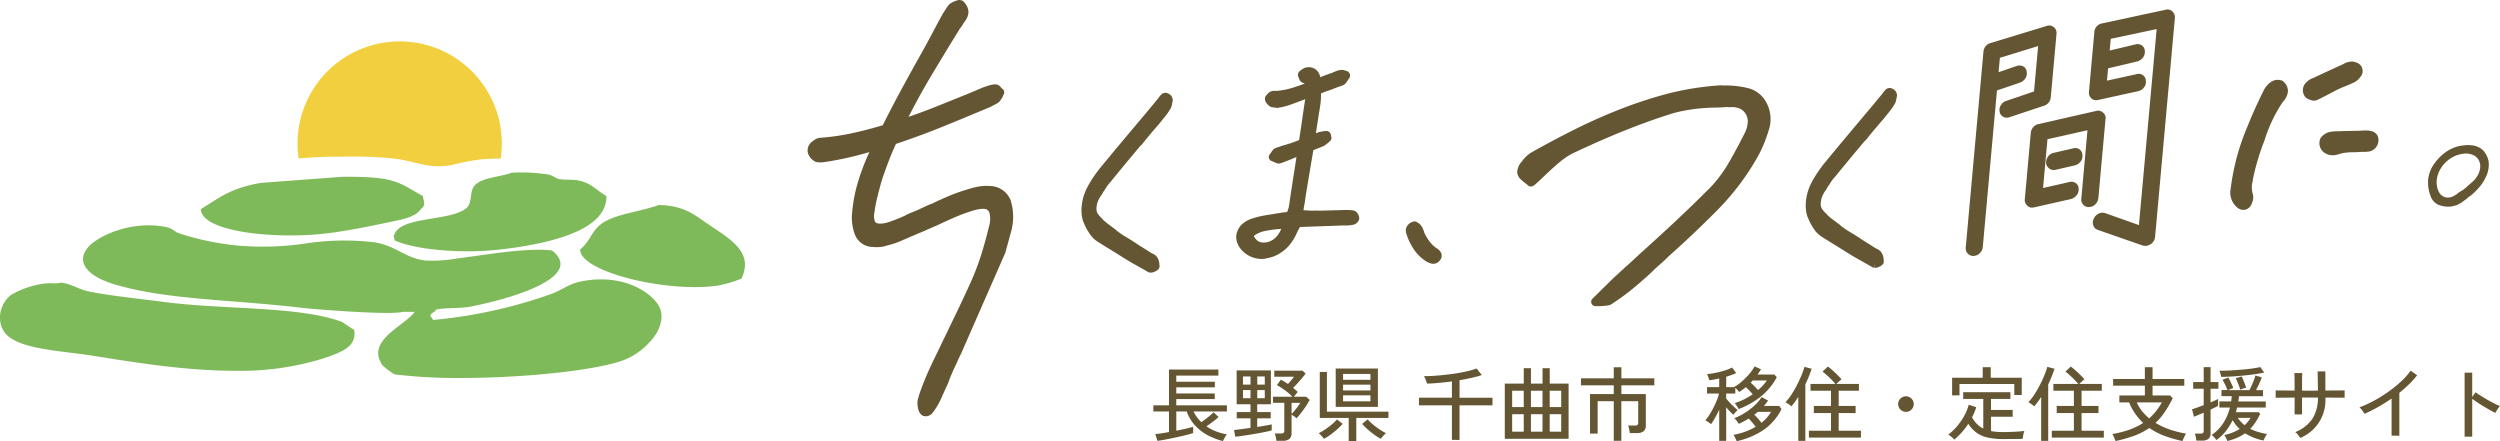 <svg id="グループ_71221" data-name="グループ 71221" xmlns="http://www.w3.org/2000/svg" xmlns:xlink="http://www.w3.org/1999/xlink" width="385.192" height="67.975" viewBox="0 0 385.192 67.975">
  <defs>
    <clipPath id="clip-path">
      <rect id="長方形_48240" data-name="長方形 48240" width="385.192" height="67.975" fill="#645632"/>
    </clipPath>
  </defs>
  <g id="グループ_71221-2" data-name="グループ 71221" transform="translate(0 0)" clip-path="url(#clip-path)">
    <path id="パス_164201" data-name="パス 164201" d="M75.351,27.328a59.086,59.086,0,0,1,8.779.358c1.512.234,2.974.679,4.474.958a10.563,10.563,0,0,0,4.2-.127,32.226,32.226,0,0,1,4.34-.8c.943-.072,1.888-.093,2.833-.112a15.738,15.738,0,1,0-31.136,0,60.791,60.791,0,0,1,6.506-.28" transform="translate(-22.826 -3.18)" fill="#f1cf3e"/>
    <path id="パス_164202" data-name="パス 164202" d="M60.8,70.925a10.2,10.2,0,0,1-1.865-1.4c-2.643-3.811,3.38-6.034,4.966-8.233H62.034c-1.691.542-13.486-.375-15.532-.62-10.691-1.283-21.2-1.208-29.213-3.728-3.111-.978-5.89-3-3.73-5.593,1.353-1.622,6.6-4.268,12.119-3.106.935.2,1.179.672,1.866.935a42.461,42.461,0,0,0,8.7,1.865,45.025,45.025,0,0,0,10.749-.272,39.158,39.158,0,0,1,10.7-.192c3.413.55,4.561,2.355,7.769,2.8a22.623,22.623,0,0,0,4.975-.313c4.547-.577,10.632-1.679,14.6-1.241,5.316,4.147-6.758,7.578-12.746,8.695-1.518.287-4.7.079-5.368.573,1-.14-1,.4-.529.982.228.166.182.147.31.467A74.321,74.321,0,0,0,85.035,58.5c1.472-.535,2.559-1.487,4.349-1.863,6.32-1.341,10.844,1.483,12.119,3.728,1.135,2-.22,4.467-1.555,5.741a10.388,10.388,0,0,1-4.35,2.8c-4.595,1.5-15.241,2.576-24.619,2.576A79.729,79.729,0,0,1,60.8,70.925M14.8,68.13c-5.058-.819-10.737-.974-13.365-2.948-2.174-1.638-1.735-5.007.31-6.524a13.841,13.841,0,0,1,4.977-1.709,9.194,9.194,0,0,1,1.4-.06,5.28,5.28,0,0,0,1.39-.1c1.916.359,2.618,1.064,4.349,1.4,3.569.691,7.588,1.072,11.188,1.554,9.38,1.253,20.916.612,27.658,3.106.621.415,1.238.827,1.866,1.241.377,2.419-1.518,3.291-4.667,4.352A43.276,43.276,0,0,1,36.2,70.374c-7.255,0-14.8-1.175-21.4-2.244ZM89.381,51.669c1.563-1.184,1.729-2.875,3.422-4.037,2.07-1.423,5.808-1.763,8.7-2.8,3.805.079,5.467,1.488,7.15,2.642,3.761,2.574,7.566,4.525,5.587,8.7a19.5,19.5,0,0,1-3.721,1.09,25.847,25.847,0,0,1-3.46.216c-7.866,0-17.741-2.87-17.675-5.812ZM60.8,50.267c-.067-.528-.288-.672,0-.929.943-2.725,8.313-2.022,10.872-3.883,1.313-.875.483-2.694,1.556-3.728,1.192-1.152,3.519-1.14,5.6-1.865a26.085,26.085,0,0,1,5.9.313l1.238.62c1.3.249,2.294.018,3.42.308,1.9.495,2.65,1.574,4.039,2.333.151,5.087-7.988,7.264-16.157,8.229a44.824,44.824,0,0,1-5.226.294c-4.64,0-9.053-.654-11.241-1.691ZM30.962,45.455c2.833-1.725,4.553-3.264,9.318-4.041q6.218-.468,12.435-.928c8.3-.091,8.662.9,12.429,2.951.122.833.551,1.433-.308,2.018-.825,1.309-3.138,1.656-5.6,2.174-2.567.539-5.724,1.178-8.7,1.55a47.032,47.032,0,0,1-5.784.34c-6.782,0-13.78-1.3-13.8-4.062Z" transform="translate(0 -13.244)" fill="#7eba59"/>
    <path id="パス_164203" data-name="パス 164203" d="M217.637,30.808a3.473,3.473,0,0,0-3.068-2.144,6.569,6.569,0,0,0-1.656.051,11.04,11.04,0,0,0-1.844.447,28.352,28.352,0,0,0-2.914,1.031c-.917.385-1.807.79-2.648,1.206a.678.678,0,0,0-.187.049q-.632.267-1.274.576c-.409.2-.814.379-1.186.537-.24.089-.465.179-.687.27s-.425.188-.618.285a.692.692,0,0,0-.091.057l-.044.032c-.43.2-.886.394-1.355.578-.509.2-.989.369-1.445.515a4.165,4.165,0,0,1-.71.137,2.7,2.7,0,0,1-.564.008c-.469-.049-.565-.244-.607-.324a2.55,2.55,0,0,1-.061-1.429,19.96,19.96,0,0,1,.395-2.127c.185-.765.407-1.619.656-2.533.325-.995.68-2.006,1.055-3,.348-.923.75-1.883,1.2-2.857,2.54-.847,5.068-1.782,7.516-2.783q3.815-1.559,7.074-2.931a.51.51,0,0,0,.069-.034c.234-.131.437-.24.605-.324a3.719,3.719,0,0,0,.569-.34.658.658,0,0,0,.124-.12,3.5,3.5,0,0,0,.244-.342,1.784,1.784,0,0,1,.137-.19.673.673,0,0,0,.12-.236l.033-.122.1-.179a.668.668,0,0,0-.176-.886l-.158-.115a1.788,1.788,0,0,0-.217-.267,1.03,1.03,0,0,0-.634-.3l-.074-.009a.674.674,0,0,0-.156,0,4.924,4.924,0,0,0-1.013.225c-.322.107-.6.2-.871.3l-1.662.716q-2.713,1.1-5.463,2.2c-1.386.551-2.8,1.076-4.221,1.568,1.111-2.189,2.311-4.361,3.576-6.474,1.526-2.55,2.994-4.962,4.364-7.17l.213-.27a1.6,1.6,0,0,0,.236-.4c.144-.187.278-.373.4-.561a2.808,2.808,0,0,0,.374-.814,1.839,1.839,0,0,0-.053-1.09,2.625,2.625,0,0,0-.656-1,.667.667,0,0,0-.414-.193L209.82,0a.7.7,0,0,0-.2.011,3.756,3.756,0,0,0-.681.223,3.165,3.165,0,0,0-.636.351.782.782,0,0,0-.079.069,3.718,3.718,0,0,0-.524.688c-.134.219-.284.452-.451.693-.013.019-.025.037-.035.057q-.772,1.4-1.509,2.8c-.484.923-.983,1.845-1.491,2.763-.994,1.763-2.059,3.685-3.165,5.715-1.068,1.955-2.11,3.948-3.1,5.927-1.757.526-3.443.959-5.017,1.287a34.928,34.928,0,0,1-4.762.659.8.8,0,0,0-.105.015,2.554,2.554,0,0,0-.967.548,1.687,1.687,0,0,0-.7,1.1,1.561,1.561,0,0,0,.249,1.165,1.948,1.948,0,0,0,.688.7.887.887,0,0,0,.5.216l.195.021a3.137,3.137,0,0,0,.79-.02l.656-.095c1.257-.2,2.536-.453,3.8-.76q1.263-.306,2.622-.7a33.212,33.212,0,0,0-1.787,4.691,23.493,23.493,0,0,0-.927,5.3,7.54,7.54,0,0,0,.485,2.735,2.981,2.981,0,0,0,2.763,1.892,6.326,6.326,0,0,0,1,.015,4.192,4.192,0,0,0,1.184-.243,11.732,11.732,0,0,0,1.992-.642c.62-.262,1.228-.527,1.783-.776.248-.091.5-.2.753-.315.22-.1.437-.192.685-.283.413-.176.844-.365,1.291-.564s.863-.381,1.3-.566c.815-.392,1.69-.79,2.6-1.184a28.071,28.071,0,0,1,2.66-.992,9.8,9.8,0,0,1,1.09-.267,3.211,3.211,0,0,1,.842-.048.816.816,0,0,1,.767.568,3.933,3.933,0,0,1-.067,2.176c-.336,1.409-.72,2.809-1.14,4.161a39.718,39.718,0,0,1-1.461,3.934c-.669,1.5-1.371,3.01-2.085,4.5l-2.159,4.484-.178.341q-.572,1.239-1.18,2.47c-.406.821-.817,1.693-1.225,2.6q-.44,1.025-.84,2.055a20.842,20.842,0,0,0-.678,2.038,2.763,2.763,0,0,0,.022,1.345,1.633,1.633,0,0,0,.7,1.184.675.675,0,0,0,.222.065l.151.017h.011l.142.014a.8.8,0,0,0,.089,0,1.388,1.388,0,0,0,.964-.576,10.85,10.85,0,0,0,1.291-2.179q.408-.931.785-1.74a9.041,9.041,0,0,0,.484-1.176q.265-.691.555-1.334c.2-.434.408-.881.635-1.337a.757.757,0,0,0,.046-.119l.025-.092c.1-.2.186-.37.254-.524s.142-.309.263-.541L216.812,39a.662.662,0,0,0,.033-.092l.926-3.384a8.436,8.436,0,0,0-.134-4.715" transform="translate(-61.94 0)" fill="#645632"/>
    <path id="パス_164204" data-name="パス 164204" d="M304.254,38.7a1.607,1.607,0,0,0-.189-.548,1.067,1.067,0,0,0-.542-.507,2.021,2.021,0,0,0-.6-.105c-.123,0-.258-.009-.406-.022a.733.733,0,0,0-.121,0l-.023,0q-.552,0-1.083.027c-.335.015-.662.021-1,.021-.47.012-.961.025-1.47.042s-1,.015-1.467,0a.361.361,0,0,0-.08,0,3.917,3.917,0,0,1-.651,0c-.272-.022-.553-.034-.778-.035l-.17-.018c.016-.176.039-.348.065-.512s.063-.349.117-.6q.133-1,.3-2.011l1.028-6.129c.2-.083.391-.16.577-.231.29-.11.566-.22.778-.309a1.745,1.745,0,0,0,.557-.308l.357-.28a.637.637,0,0,0,.063-.057l.113-.114a.67.67,0,0,0,.332-.723l-.087-.413a.723.723,0,0,0-.748-.524l-.3.025a.716.716,0,0,0-.119.022,1.637,1.637,0,0,1-.3.055,1.582,1.582,0,0,0-.587.165l-.241.081q.134-.893.262-1.715c.131-.847.26-1.652.382-2.408a10.111,10.111,0,0,0,.127-1.155c.015-.276.021-.565.019-.861l.893-.35c.385-.12.762-.256,1.122-.4q.493-.2.98-.363a.689.689,0,0,0,.083-.033.629.629,0,0,0,.132-.039l.2-.082a1.041,1.041,0,0,0,.317-.209.689.689,0,0,0,.079-.092c.059-.083.125-.176.2-.278a3.729,3.729,0,0,0,.235-.357l.112-.144a.724.724,0,0,0-.085-.912.667.667,0,0,0-.4-.2l-.026-.007a1.523,1.523,0,0,0-.291-.11,1.407,1.407,0,0,0-.47-.039,2.522,2.522,0,0,0-.648.143c-.145.056-.306.121-.481.192-.1.041-.21.09-.356.166a.689.689,0,0,0-.176.039q-.6.221-1.165.437l-.371.144a2.075,2.075,0,0,0-.525-1.042,1.73,1.73,0,0,0-1.476-.477l-.083.007a1.187,1.187,0,0,0-.6.23,2.236,2.236,0,0,1-.239.151.662.662,0,0,0-.189.157.747.747,0,0,0-.332.546.67.67,0,0,0,.088.4c0,.007,0,.015.007.022a2.485,2.485,0,0,0,.167.425.952.952,0,0,0,.449.429.693.693,0,0,0,.1.035,1.177,1.177,0,0,1,.187.064c.006.013.012.027.017.041-.675.265-1.339.495-1.978.684a11.211,11.211,0,0,1-2.217.425,1.864,1.864,0,0,1-.254.005,3.088,3.088,0,0,0-.409.009,1.264,1.264,0,0,0-.79.415,2.242,2.242,0,0,0-.36.435.686.686,0,0,0-.084.268,1.091,1.091,0,0,0,.215.728,2.417,2.417,0,0,0,.447.469.9.9,0,0,0,.538.212.721.721,0,0,1,.129.022.884.884,0,0,0,.288.025.865.865,0,0,1,.121.025.672.672,0,0,0,.462-.039l.152-.013a.772.772,0,0,0,.1-.017c.163-.041.347-.083.554-.129a5.824,5.824,0,0,0,.691-.2c.63-.222,1.233-.442,1.805-.66q.364-.138.7-.258a1.576,1.576,0,0,1-.033.174c-.005.023-.01.045-.013.068q-.207,1.4-.433,2.95-.2,1.415-.465,3.1c-.1.04-.206.081-.31.125-.2.081-.408.158-.664.244a4.8,4.8,0,0,1-.5.17q-.318.088-.622.2a6.085,6.085,0,0,0-.759.222c-.25.089-.487.171-.754.26a1.256,1.256,0,0,0-.523.425,3.324,3.324,0,0,0-.227.341.967.967,0,0,0-.087.119l-.033.034a.667.667,0,0,0,.268,1.1l.775.325a.84.84,0,0,0,.36.051,1.145,1.145,0,0,0,.344-.077c.032-.012.067-.027.1-.045a.664.664,0,0,0,.128-.036l1.283-.5c.257-.122.532-.234.816-.336q-.24,1.574-.495,3.186-.334,2.125-.664,4.4c-.037.134-.075.273-.113.415a2.229,2.229,0,0,1-.1.3,1.414,1.414,0,0,0-.081.172l-.6.051a.53.53,0,0,0-.079.011c-.21.044-.433.081-.668.115-.266.037-.519.08-.711.123q-.809.111-1.662.269a11.942,11.942,0,0,0-1.735.455,3.9,3.9,0,0,0-1.386.774,2.766,2.766,0,0,0-.822,1.194,2.415,2.415,0,0,0-.06,1.584,3.289,3.289,0,0,0,.827,1.373,4.164,4.164,0,0,0,3.016,1.27c.13,0,.262-.005.393-.017a.589.589,0,0,0,.224-.065,5.451,5.451,0,0,0,2.231-.825,6.136,6.136,0,0,0,1.9-1.907,6.478,6.478,0,0,0,.462-.809c.12-.248.248-.519.364-.769l.2-.354c.031-.055.061-.111.093-.172l6.833-.244.047,0a1.831,1.831,0,0,0,.406.008l.632-.053a1.467,1.467,0,0,0,.377-.085,1.134,1.134,0,0,0,.465-.258.966.966,0,0,0,.372-.644.635.635,0,0,0,0-.163M289.69,42.524a1.568,1.568,0,0,1-1.086-.247,1.986,1.986,0,0,1-.587-.768,4.229,4.229,0,0,1,1.548-.717,17.252,17.252,0,0,1,2.152-.322l.524-.044a4.116,4.116,0,0,1-.686,1.149,2.83,2.83,0,0,1-1.538.923Z" transform="translate(-94.83 -5.164)" fill="#645632"/>
    <path id="パス_164205" data-name="パス 164205" d="M544.2,30.863c-.622-1.011-2.057-.718-3.062-.7-.985.021-1.974.015-2.957.076a5.076,5.076,0,0,0-1.64.19,2.7,2.7,0,0,0-1.062.8,1.787,1.787,0,0,0,.435,2.219,2.275,2.275,0,0,0,2.062.39c.32-.065.627-.184.945-.254a11.241,11.241,0,0,1,1.85-.119c.391-.019.78-.057,1.173-.063a4.9,4.9,0,0,0,.969-.047,1.778,1.778,0,0,0,1.286-2.5" transform="translate(-177.901 -10.008)" fill="#645632"/>
    <path id="パス_164206" data-name="パス 164206" d="M522.945,18.732a.426.426,0,0,0-.192-.163.454.454,0,0,0-.247-.073c-1.179-.339-2.171.623-2.677,1.654-.858,1.748-1.674,3.515-2.395,5.326a35.452,35.452,0,0,0-2.634,9.68,2.984,2.984,0,0,0,1.086,3.009,1.358,1.358,0,0,0,2.144-.669,2.042,2.042,0,0,0,.166-1.5,3.426,3.426,0,0,1-.051-1.783c.055-.3.1-.6.161-.9a36.627,36.627,0,0,1,1.706-5.579,22.592,22.592,0,0,1,2.8-5.894,2.848,2.848,0,0,0,.794-1.533,1.868,1.868,0,0,0-.666-1.584" transform="translate(-171.096 -6.125)" fill="#645632"/>
    <path id="パス_164207" data-name="パス 164207" d="M537.71,18.115c.49-.188.983-.4,1.459-.62a2.554,2.554,0,0,0,1.12-.893,1.378,1.378,0,0,0-.254-2.11,2.8,2.8,0,0,0-.957-.305,2.749,2.749,0,0,0-1.415.417q-1.548.7-3.086,1.414-.75.35-1.5.7a2.729,2.729,0,0,0-1.164.764,1.633,1.633,0,0,0,.066,2.323,3.1,3.1,0,0,0,.72.33,1.3,1.3,0,0,0,1.124-.09c.364-.174.72-.362,1.08-.543.923-.463,1.841-1.015,2.806-1.387" transform="translate(-176.643 -4.712)" fill="#645632"/>
    <path id="パス_164208" data-name="パス 164208" d="M329.85,55.892a1.819,1.819,0,0,0-.675-.666,4.6,4.6,0,0,1-1.044-.991,7.524,7.524,0,0,1-.865-1.429,1.275,1.275,0,0,0-.091-.318l-.135-.322a1.536,1.536,0,0,0-.268-.433,1.293,1.293,0,0,0-.282-.306,1.214,1.214,0,0,0-.266-.162l-.013-.012a.672.672,0,0,0-.608-.132,1.715,1.715,0,0,0-.551.251,1.619,1.619,0,0,0-.382.385,1.212,1.212,0,0,0-.232.61,1.577,1.577,0,0,0,.082.624,9.318,9.318,0,0,0,1.3,2.62,6.537,6.537,0,0,0,1.889,1.726.564.564,0,0,0,.071.038c.114.051.237.1.367.151l.011,0a1.487,1.487,0,0,0,.516.1.958.958,0,0,0,.109-.005,1.184,1.184,0,0,0,.427-.119,1.428,1.428,0,0,0,.511-.449,1.068,1.068,0,0,0,.129-1.162" transform="translate(-107.832 -16.983)" fill="#645632"/>
    <path id="パス_164209" data-name="パス 164209" d="M388.573,22.43a4.365,4.365,0,0,0-3.088-2.359,14.165,14.165,0,0,0-3.607-.353l-.368-.031a.538.538,0,0,0-.113,0l-.97.082a43.147,43.147,0,0,0-7.669,1.358,67.954,67.954,0,0,0-7.272,2.447c-2.355.943-4.677,1.992-6.9,3.116s-4.372,2.273-6.413,3.43a5.3,5.3,0,0,0-1.313,1.3,2.61,2.61,0,0,0-.723,1.712,1.794,1.794,0,0,0,.628,1.118,10.615,10.615,0,0,0,.912.742l.088.09a.667.667,0,0,0,.8.114l.145-.081a.62.62,0,0,0,.109-.077c.305-.264.6-.525.879-.786s.551-.524.8-.77c.755-.717,1.463-1.356,2.107-1.9a11.345,11.345,0,0,1,1.944-1.341c2.715-1.292,5.331-2.448,7.773-3.435s4.868-1.871,7.212-2.622a18.532,18.532,0,0,1,2.381-.6,27.03,27.03,0,0,1,2.783-.373c.627-.052,1.262-.082,1.89-.09.66-.009,1.3-.039,1.913-.091l.272.033a.624.624,0,0,0,.137,0,2.924,2.924,0,0,1,1.55.228,2.058,2.058,0,0,1,.918.849,2.287,2.287,0,0,1,.281,1.279,4.316,4.316,0,0,1-.484,1.668c-.77,1.531-1.57,3.02-2.379,4.426a20.958,20.958,0,0,1-2.722,3.732c-1.74,1.752-3.56,3.522-5.413,5.258-1.811,1.7-3.673,3.4-5.549,5.079q-1.048.988-2.2,2.024c-.778.7-1.546,1.406-2.312,2.134l-2.868,2.827a.668.668,0,0,0,.469,1.143l.881,0,.483-.041a4.834,4.834,0,0,0,.734-.105,1.439,1.439,0,0,0,.613-.323,32.538,32.538,0,0,0,2.841-2.065q1.456-1.176,3.08-2.679c.385-.389.8-.777,1.236-1.152.453-.39.909-.815,1.362-1.274,2.556-2.275,5.071-4.657,7.478-7.08a39.146,39.146,0,0,0,6.276-8.275,19.945,19.945,0,0,0,1.683-4.041,5.347,5.347,0,0,0-.29-4.242" transform="translate(-116.373 -6.543)" fill="#645632"/>
    <path id="パス_164210" data-name="パス 164210" d="M466.76,16.905l.881-9.735a1.143,1.143,0,0,0-1.562-1.2L457.442,8.6a1.484,1.484,0,0,0-1.059,1.346l-2.729,30.161a1.156,1.156,0,0,0,.325.936,1.118,1.118,0,0,0,.818.345c.036,0,.072,0,.109,0a1.423,1.423,0,0,0,.95-.463,1.519,1.519,0,0,0,.427-.921l2.182-24.118,3.542-1.2a1.582,1.582,0,0,0,.845-.673,1.316,1.316,0,0,0,.194-.967,1.02,1.02,0,0,0-.557-.872,1.3,1.3,0,0,0-1.038-.031l-2.734.938.2-2.217,5.891-1.81-.632,6.99-4.247,1.45a1.46,1.46,0,0,0-.835.628,1.292,1.292,0,0,0-.221.987,1.053,1.053,0,0,0,.543.835,1.165,1.165,0,0,0,1.01.063l5.269-1.753a1.483,1.483,0,0,0,1.062-1.346" transform="translate(-150.78 -1.958)" fill="#645632"/>
    <path id="パス_164211" data-name="パス 164211" d="M477.805,35.322a1.145,1.145,0,0,0-.416-.928h0a1.1,1.1,0,0,0-1.014-.18L473.4,34.9a1.408,1.408,0,0,0-.866.535,1.577,1.577,0,0,0-.333,1.015,1.215,1.215,0,0,0,.459.852,1.108,1.108,0,0,0,.707.248,1.453,1.453,0,0,0,.262-.025l3-.69a1.627,1.627,0,0,0,.883-.574,1.281,1.281,0,0,0,.292-.937" transform="translate(-156.947 -11.355)" fill="#645632"/>
    <path id="パス_164212" data-name="パス 164212" d="M494.956,2.5h0a1.057,1.057,0,0,0-1.072-.265l-9.749,2.09a1.44,1.44,0,0,0-1.216,1.367l-.829,9.176a1.226,1.226,0,0,0,.357,1.01,1.1,1.1,0,0,0,1.057.25l6.184-1.355a1.613,1.613,0,0,0,.881-.573,1.276,1.276,0,0,0,.293-.938,1.135,1.135,0,0,0-.417-.929,1.1,1.1,0,0,0-1.009-.181l-4.569,1,.173-1.9,4.476-1.058a1.579,1.579,0,0,0,.889-.6,1.339,1.339,0,0,0,.29-.952,1.054,1.054,0,0,0-.458-.922,1.2,1.2,0,0,0-1.018-.144l-3.932.937.163-1.806,7.073-1.5-2.733,30.2-5.2-1.841a1.31,1.31,0,0,0-1.021.083,1.56,1.56,0,0,0-.733.76,1.33,1.33,0,0,0-.085,1.025,1.1,1.1,0,0,0,.669.706l6.983,2.426a1.4,1.4,0,0,0,.358.048,1.55,1.55,0,0,0,1.518-1.373l3.052-33.751a1.234,1.234,0,0,0-.379-.991" transform="translate(-160.231 -0.727)" fill="#645632"/>
    <path id="パス_164213" data-name="パス 164213" d="M478.62,39.009l1.1-12.168a1.028,1.028,0,0,0-.407-1.019,1.062,1.062,0,0,0-1.049-.237l-8.83,2.011a1.457,1.457,0,0,0-.847.481,1.538,1.538,0,0,0-.379.889l-.923,10.211a1.145,1.145,0,0,0,.379.993,1.007,1.007,0,0,0,.739.308,1.35,1.35,0,0,0,.338-.044l5.626-1.268a1.672,1.672,0,0,0,.9-.593,1.3,1.3,0,0,0,.316-.961,1.057,1.057,0,0,0-.458-.923,1.2,1.2,0,0,0-1.014-.144l-4.013.909.68-7.52,6.164-1.376-.954,10.555a1.152,1.152,0,0,0,.325.937,1.116,1.116,0,0,0,.927.34,1.426,1.426,0,0,0,.95-.463,1.521,1.521,0,0,0,.428-.919" transform="translate(-155.31 -8.489)" fill="#645632"/>
    <path id="パス_164214" data-name="パス 164214" d="M569.288,34.935a2.569,2.569,0,0,0-1-1.05,3.147,3.147,0,0,0-1.525-.391,1.535,1.535,0,0,0-.4-.013l-.445.037a5.66,5.66,0,0,0-2.521.828,7.178,7.178,0,0,0-2.063,1.97,5.057,5.057,0,0,0-.958,2.349,5.621,5.621,0,0,0,.364,2.663,2.258,2.258,0,0,0,1.094,1.3,4.058,4.058,0,0,0,2.02.324.85.85,0,0,0,.19-.039,1.08,1.08,0,0,1,.237-.044c.16-.044.311-.087.454-.133a1.223,1.223,0,0,0,.366-.172,3.77,3.77,0,0,0,.617-.383c.184-.142.375-.283.574-.427.068-.068.154-.147.254-.234a1.106,1.106,0,0,1,.3-.191,10.294,10.294,0,0,0,1.534-1.523,6.748,6.748,0,0,0,.99-1.668,4.252,4.252,0,0,0,.34-1.706,2.993,2.993,0,0,0-.423-1.5m-.913,2.11a3.081,3.081,0,0,1-.516,1.32,3.248,3.248,0,0,1-.676.79c-.269.227-.539.463-.809.705a2.78,2.78,0,0,1-.228.208c-.084.071-.176.142-.275.213a1.123,1.123,0,0,1-.251.186l-.245.139a1.706,1.706,0,0,1-.271.164.4.4,0,0,0-.176.156,4.321,4.321,0,0,1-.692.438,1.841,1.841,0,0,1-.67.2,1.542,1.542,0,0,1-.935-.2,1.642,1.642,0,0,1-.654-.748,3.407,3.407,0,0,1-.278-1.819,4.217,4.217,0,0,1,.7-1.855,4.832,4.832,0,0,1,1.53-1.476,4.453,4.453,0,0,1,1.97-.663,2.734,2.734,0,0,1,1.4.212,1.8,1.8,0,0,1,.88.825,2.048,2.048,0,0,1,.194,1.212" transform="translate(-186.242 -11.126)" fill="#645632"/>
    <path id="パス_164215" data-name="パス 164215" d="M263.622,22.363l-.035-.137a1.037,1.037,0,0,0-.371-.537,1.155,1.155,0,0,0-.673-.274.89.89,0,0,0-.658.265,2,2,0,0,0-.275.318.87.87,0,0,0-.17.23l-1.7,2.056q-1.836,2.178-3.687,4.386c-1.236,1.474-2.469,2.959-3.71,4.471-.351.451-.684.911-.989,1.365a15.86,15.86,0,0,0-.837,1.4,8.49,8.49,0,0,0-.609,1.468,7.8,7.8,0,0,0-.3,1.576,6.488,6.488,0,0,0,.031,1.388,3.972,3.972,0,0,0,.39,1.31,8.579,8.579,0,0,0,.889,1.589,4.065,4.065,0,0,0,1.128,1.1q.972.612,1.97,1.225t1.958,1.218c.646.409,1.312.8,1.979,1.172q.971.539,1.889,1.075a.671.671,0,0,0,.3.09l.053,0,.058,0,.055,0a1.2,1.2,0,0,0,.512-.124c.075-.037.152-.072.234-.107a.629.629,0,0,0,.176-.109l.151-.129a.668.668,0,0,0,.228-.592l-.025-.182a2.041,2.041,0,0,0-.427-1.239,1.738,1.738,0,0,0-.663-.459,1.091,1.091,0,0,0-.248-.128.684.684,0,0,0-.071-.054q-.582-.386-1.167-.738c-.369-.222-.728-.457-1.094-.711-.472-.309-.953-.609-1.448-.9a13.959,13.959,0,0,1-1.392-.937.572.572,0,0,1-.1-.086,1.849,1.849,0,0,0-.328-.269c-.32-.246-.645-.491-.972-.735a9.289,9.289,0,0,1-.805-.681.694.694,0,0,0-.164-.188c-.017-.018-.033-.035-.051-.052a5.317,5.317,0,0,1-.556-.648,1.423,1.423,0,0,1-.192-.973,2.812,2.812,0,0,1,.21-.939,4.372,4.372,0,0,1,.6-1.044.643.643,0,0,0,.059-.091,4.312,4.312,0,0,1,.241-.413c.081-.122.152-.224.246-.357q.22-.37.4-.614a5.553,5.553,0,0,1,.423-.5q1.177-1.45,2.38-2.9,1.134-1.37,2.239-2.676a.681.681,0,0,0,.2-.171q.666-.85,1.353-1.664t1.38-1.606a.759.759,0,0,0,.053-.069l.853-1.068a8.318,8.318,0,0,0,.8-1.177,2.483,2.483,0,0,0,.2-.653c.051-.252.083-.428.1-.527a.645.645,0,0,0-.014-.248" transform="translate(-82.954 -7.118)" fill="#645632"/>
    <path id="パス_164216" data-name="パス 164216" d="M430.769,21.254l-.035-.134a1.038,1.038,0,0,0-.371-.537,1.167,1.167,0,0,0-.686-.274.843.843,0,0,0-.648.267,2.093,2.093,0,0,0-.273.318.871.871,0,0,0-.169.229l-1.7,2.057q-1.836,2.178-3.687,4.386c-1.236,1.474-2.469,2.959-3.711,4.471-.352.454-.684.913-.987,1.365a15.791,15.791,0,0,0-.838,1.4,8.415,8.415,0,0,0-.609,1.468,7.8,7.8,0,0,0-.3,1.575,6.486,6.486,0,0,0,.031,1.388,3.957,3.957,0,0,0,.39,1.31,8.569,8.569,0,0,0,.89,1.59,4.077,4.077,0,0,0,1.128,1.095q.973.613,1.97,1.225t1.958,1.219c.649.41,1.315.8,1.979,1.172q.972.539,1.889,1.075a.661.661,0,0,0,.3.089l.053,0,.041-.666.011.669.063,0a1.191,1.191,0,0,0,.51-.124c.075-.037.152-.071.234-.106a.654.654,0,0,0,.177-.109l.151-.13a.669.669,0,0,0,.227-.591l-.025-.182a2.043,2.043,0,0,0-.427-1.24,1.755,1.755,0,0,0-.665-.459,1.15,1.15,0,0,0-.246-.128.648.648,0,0,0-.069-.053c-.388-.257-.776-.5-1.167-.739-.368-.222-.73-.457-1.095-.712-.472-.308-.953-.608-1.447-.9a13.094,13.094,0,0,1-1.339-.9c-.019-.014-.037-.027-.056-.039a.526.526,0,0,1-.1-.082,1.8,1.8,0,0,0-.331-.271q-.48-.369-.971-.735a9.075,9.075,0,0,1-.8-.678.713.713,0,0,0-.184-.209c-.011-.011-.022-.023-.034-.034a5.3,5.3,0,0,1-.556-.646,1.427,1.427,0,0,1-.192-.974,2.806,2.806,0,0,1,.21-.938,4.4,4.4,0,0,1,.6-1.046.606.606,0,0,0,.059-.091,4.453,4.453,0,0,1,.241-.413c.081-.122.152-.224.246-.357q.22-.37.4-.614a5.564,5.564,0,0,1,.423-.5q1.177-1.448,2.38-2.9,1.134-1.369,2.239-2.676a.681.681,0,0,0,.2-.171q.665-.85,1.353-1.664c.462-.547.921-1.08,1.38-1.606.019-.022.036-.045.053-.069l.854-1.068a8.258,8.258,0,0,0,.8-1.179,2.48,2.48,0,0,0,.2-.652c.051-.251.083-.429.1-.527a.669.669,0,0,0-.014-.25" transform="translate(-138.509 -6.749)" fill="#645632"/>
    <path id="パス_164217" data-name="パス 164217" d="M276.9,96.307a10.592,10.592,0,0,1-2.4-.935,7.194,7.194,0,0,1-1.921-1.5,6.475,6.475,0,0,1-1.266-2.127h-1.6V94.7q.786-.15,1.492-.312t1.1-.287v.973q-.325.1-.867.244t-1.191.286c-.432.1-.867.19-1.3.281s-.843.17-1.216.237-.682.117-.923.15l-.337-1.048q.337-.025.9-.106t1.216-.206V91.742h-2.408v-.949h2.408V85.279h7.61v.936h-6.487v.948h5.939v.861h-5.939v.948h5.926v.861h-5.926v.96h7.8v.949h-5.139a5.168,5.168,0,0,0,.53.885,6.016,6.016,0,0,0,.668.761q.286-.187.642-.461t.692-.555a6.564,6.564,0,0,0,.549-.5l.773.724q-.224.212-.549.467t-.668.511c-.229.17-.447.322-.655.455a7.141,7.141,0,0,0,1.491.786,8.753,8.753,0,0,0,1.666.461,2.788,2.788,0,0,0-.218.3,4.614,4.614,0,0,0-.238.405q-.105.206-.156.33" transform="translate(-88.472 -28.344)" fill="#645632"/>
    <path id="パス_164218" data-name="パス 164218" d="M284.983,95.7l-.188-1.035q.4-.037,1.086-.125t1.447-.2V92.87h-2.12V91.9h2.12V90.7h-2.132V85.485h5.276V90.7h-2.108v1.2h2.083v.973h-2.083v1.323q.711-.112,1.316-.218t.917-.181v.936q-.525.136-1.279.286t-1.578.287q-.824.137-1.554.243t-1.2.156m1.185-8.034h1.16V86.42h-1.16Zm0,2.1h1.16V88.516h-1.16Zm2.2-2.1h1.16V86.42h-1.16Zm0,2.1h1.16V88.516h-1.16Zm2.956,6.561a5.584,5.584,0,0,0-.1-.586,2.879,2.879,0,0,0-.162-.549h1a.6.6,0,0,0,.362-.087.408.408,0,0,0,.112-.337V90.474H290.8v-.935h2.981a8.751,8.751,0,0,0-1.154-1,10.939,10.939,0,0,0-1.229-.792l.612-.824q.261.125.543.294t.555.355q.224-.249.48-.549t.443-.561H291v-.936h4.34l.487.449q-.225.3-.561.7t-.692.792c-.237.262-.464.5-.68.7l.368.318c.121.1.236.21.343.318l-.586.736h1.871l.561.474a9.591,9.591,0,0,1-.561.955q-.349.53-.736,1.029t-.723.861c-.083-.075-.2-.171-.362-.287a2.812,2.812,0,0,0-.412-.262v2.843a1.107,1.107,0,0,1-.331.892,1.569,1.569,0,0,1-1.029.281Zm2.333-4.141c.15-.15.312-.328.487-.537s.339-.418.493-.63a5.642,5.642,0,0,0,.356-.543h-1.335Z" transform="translate(-94.658 -28.413)" fill="#645632"/>
    <path id="パス_164219" data-name="パス 164219" d="M305.138,95.883a2.523,2.523,0,0,0-.218-.281c-.1-.121-.21-.236-.318-.349a2.553,2.553,0,0,0-.262-.244,7.532,7.532,0,0,0,1.016-.592q.543-.368,1.036-.779a5.864,5.864,0,0,0,.767-.748l.861.686a7.819,7.819,0,0,1-.81.817q-.5.443-1.042.842a7.674,7.674,0,0,1-1.029.649m3.817.336V92.665H304.5V85.578h1.1V91.7h9.48v.961h-4.952V96.22Zm-2-11.165h6.5v5.9h-6.5Zm1.135,1.734h4.216v-.9h-4.216Zm0,1.647h4.216v-.9h-4.216Zm0,1.672h4.216v-.923h-4.216Zm5.814,5.776a8.484,8.484,0,0,1-1.023-.649,12.808,12.808,0,0,1-1.042-.842,9.275,9.275,0,0,1-.816-.817l.861-.686a6.792,6.792,0,0,0,.773.748,11.585,11.585,0,0,0,1.035.779,8.368,8.368,0,0,0,1.01.592,2.558,2.558,0,0,0-.262.244c-.108.113-.214.228-.318.349a2.492,2.492,0,0,0-.218.281" transform="translate(-101.154 -28.27)" fill="#645632"/>
    <path id="パス_164220" data-name="パス 164220" d="M332.55,96.039V90.712h-5.077V89.54h5.077V87.033q-1.022.136-2.009.224t-1.821.113q-.038-.138-.119-.362c-.054-.15-.114-.3-.181-.449a2.452,2.452,0,0,0-.174-.337q.9,0,2-.087t2.226-.236q1.13-.15,2.14-.369a12.334,12.334,0,0,0,1.734-.492l.811,1.009a15.433,15.433,0,0,1-1.585.437q-.885.2-1.846.362v2.7H338.8v1.172h-5.077v5.327Z" transform="translate(-108.843 -28.264)" fill="#645632"/>
    <path id="パス_164221" data-name="パス 164221" d="M347.279,95.858V87.351H350.2V84.98h1.11v2.371h1.784V84.98h1.11v2.371h2.907v8.508Zm1.135-4.89H350.2v-2.52h-1.784Zm0,3.792H350.2V92.066h-1.784Zm2.894-3.792h1.784v-2.52h-1.784Zm0,3.792h1.784V92.066h-1.784Zm2.894-3.792h1.771v-2.52H354.2Zm0,3.792h1.771V92.066H354.2Z" transform="translate(-115.426 -28.245)" fill="#645632"/>
    <path id="パス_164222" data-name="パス 164222" d="M369.914,96.083v-6.1h-2.483v4.99h-1.172V88.885h3.655V87.537h-5.052V86.465h5.052V84.756h1.172v1.709h5.077v1.072h-5.077v1.348h3.767V93.7a1.12,1.12,0,0,1-.343.911,1.6,1.6,0,0,1-1.041.287h-1.086a5.837,5.837,0,0,0-.1-.606,2.952,2.952,0,0,0-.162-.555h1.073a.591.591,0,0,0,.375-.093.43.43,0,0,0,.112-.343V89.983h-2.6v6.1Z" transform="translate(-121.27 -28.17)" fill="#645632"/>
    <path id="パス_164223" data-name="パス 164223" d="M395.7,96.028v-4.8q-.311.661-.649,1.259a9.7,9.7,0,0,1-.624.986,1.08,1.08,0,0,0-.237-.212c-.116-.083-.235-.162-.356-.237a2.45,2.45,0,0,0-.268-.15,6.548,6.548,0,0,0,.6-.823q.318-.5.618-1.079t.537-1.166a7.176,7.176,0,0,0,.348-1.073h-1.846v-.985H395.7V86.422q-.4.087-.786.156t-.748.118a1.612,1.612,0,0,0-.075-.286c-.042-.125-.087-.252-.137-.381a2.341,2.341,0,0,0-.125-.28q.611-.063,1.347-.212a13.828,13.828,0,0,0,1.409-.362,5.949,5.949,0,0,0,1.1-.449l.624.849a5.379,5.379,0,0,1-.7.3c-.262.092-.539.183-.83.274v1.6h1.285a.1.1,0,0,0-.025-.019.1.1,0,0,1-.025-.019,5.611,5.611,0,0,0,.917-.618,11.31,11.31,0,0,0,.9-.823,9.564,9.564,0,0,0,.78-.892,6.2,6.2,0,0,0,.542-.823l.986.449q-.125.2-.256.4c-.087.133-.177.266-.268.4h2.582l.374.424a9.923,9.923,0,0,1-2.4,2.926,12.708,12.708,0,0,1-3.48,1.977,4.09,4.09,0,0,0-.274-.474,4.658,4.658,0,0,0-.324-.449,8.834,8.834,0,0,0,1.423-.567,11.315,11.315,0,0,0,1.347-.792q-.236-.286-.524-.574t-.535-.524q-.238.2-.493.387t-.53.362c-.059-.075-.146-.177-.262-.305s-.229-.244-.337-.344v.886h-1.409V89.5q.211.274.536.624c.216.233.437.453.661.661a5.673,5.673,0,0,0,.586.487q-.074.062-.218.206c-.095.1-.187.2-.274.3a1.8,1.8,0,0,0-.181.243q-.237-.212-.53-.517t-.58-.655v5.177Zm2.682.05a1.578,1.578,0,0,0-.112-.3c-.058-.125-.121-.249-.188-.375s-.124-.224-.174-.3a11.708,11.708,0,0,0,1.79-.486,9.2,9.2,0,0,0,1.616-.761q-.237-.312-.53-.668a7.018,7.018,0,0,0-.543-.593,13.326,13.326,0,0,1-1.522.811,4.2,4.2,0,0,0-.324-.461,2.821,2.821,0,0,0-.374-.411,8.948,8.948,0,0,0,1.658-.836,10.228,10.228,0,0,0,1.5-1.154,5.924,5.924,0,0,0,1.049-1.254l1,.523a5.12,5.12,0,0,1-.3.418q-.162.206-.336.418h2.358l.348.487a8.541,8.541,0,0,1-2.751,3.193,11.788,11.788,0,0,1-4.16,1.747m3.293-7.872a8.955,8.955,0,0,0,.761-.724,4.731,4.731,0,0,0,.586-.76h-2.158c-.057.058-.112.114-.162.168s-.1.111-.162.168q.286.249.592.561t.543.586m.536,5.04a6.886,6.886,0,0,0,.836-.8,5.321,5.321,0,0,0,.636-.886h-2.034q-.124.112-.268.224c-.1.075-.189.15-.28.224q.273.262.579.606t.53.63" transform="translate(-130.809 -28.102)" fill="#645632"/>
    <path id="パス_164224" data-name="パス 164224" d="M414.032,96.04V89.266q-.249.4-.518.767c-.178.246-.365.477-.555.692a3,3,0,0,0-.43-.349q-.256-.174-.468-.3a7.773,7.773,0,0,0,.929-1.185,15.8,15.8,0,0,0,.849-1.471q.392-.774.692-1.5a10.38,10.38,0,0,0,.449-1.285l1.111.3q-.2.6-.443,1.21c-.162.407-.339.806-.529,1.2V96.04Zm1.634-.5V94.48h3.406V91.761h-2.645v-1.1h2.645V88.318h-3.157V87.27h3.83a8.256,8.256,0,0,0-.58-.648q-.344-.35-.711-.68t-.68-.567l.811-.786a7.872,7.872,0,0,1,.724.587q.387.348.754.71c.245.241.456.462.63.661-.091.075-.22.188-.387.337s-.3.278-.4.387h3.468v1.048h-3.118v2.345h2.607v1.1h-2.607V94.48h3.431v1.061Z" transform="translate(-136.957 -28.115)" fill="#645632"/>
    <path id="パス_164225" data-name="パス 164225" d="M439.243,93.846a1.2,1.2,0,1,1,.861-.355,1.166,1.166,0,0,1-.861.355" transform="translate(-145.59 -30.387)" fill="#645632"/>
    <path id="パス_164226" data-name="パス 164226" d="M450.534,95.89a2.115,2.115,0,0,0-.262-.268c-.116-.1-.234-.2-.355-.3a1.2,1.2,0,0,0-.318-.193,7.68,7.68,0,0,0,1.353-1.266,9.813,9.813,0,0,0,1.123-1.628,7.307,7.307,0,0,0,.692-1.71l1.16.375a7.345,7.345,0,0,1-.274.774,8.427,8.427,0,0,1-.375.773,4.306,4.306,0,0,0,.754,1.042,3.745,3.745,0,0,0,.979.705V89.627h-3.094V88.592h7.273v1.035H456.2v1.7h3.343v1.048H456.2v2.2a6.863,6.863,0,0,0,.88.124c.311.025.638.037.979.037q.8,0,1.7-.044t1.584-.13a2.655,2.655,0,0,0-.1.33q-.062.242-.106.5c-.029.17-.047.3-.056.393q-.636.012-1.459.019t-1.56.006a10.41,10.41,0,0,1-2.458-.25,4.609,4.609,0,0,1-1.7-.773,4.989,4.989,0,0,1-1.2-1.335,10.751,10.751,0,0,1-2.158,2.445m-.336-6.811V86.359h4.715V84.737h1.235v1.622h4.778v2.669h-1.148v-1.7h-8.445v1.747Z" transform="translate(-149.434 -28.164)" fill="#645632"/>
    <path id="パス_164227" data-name="パス 164227" d="M470.086,96.04V89.266q-.25.4-.518.767t-.556.692a3,3,0,0,0-.43-.349c-.171-.116-.327-.216-.468-.3a7.769,7.769,0,0,0,.929-1.185,15.957,15.957,0,0,0,.849-1.471q.393-.774.692-1.5a10.612,10.612,0,0,0,.449-1.285l1.11.3q-.2.6-.443,1.21t-.53,1.2V96.04Zm1.634-.5V94.48h3.406V91.761h-2.645v-1.1h2.645V88.318H471.97V87.27H475.8a8.14,8.14,0,0,0-.58-.648q-.344-.35-.711-.68t-.68-.567l.81-.786a7.7,7.7,0,0,1,.724.587q.387.348.755.71t.63.661q-.137.113-.387.337c-.166.15-.3.278-.4.387h3.468v1.048h-3.119v2.345h2.607v1.1h-2.607V94.48h3.431v1.061Z" transform="translate(-155.588 -28.115)" fill="#645632"/>
    <path id="パス_164228" data-name="パス 164228" d="M487.979,96.114c-.025-.083-.067-.2-.125-.336s-.121-.283-.187-.425a2.708,2.708,0,0,0-.175-.324,14.845,14.845,0,0,0,2.67-.674,9.993,9.993,0,0,0,2.071-1.023,9.554,9.554,0,0,1-1.2-1.4,9.2,9.2,0,0,1-.961-1.765h-1.5V89.091h3.93v-1.5h-4.89V86.559h4.89V84.737h1.184v1.822h4.89v1.035h-4.89v1.5h2.695l.412.425a17.541,17.541,0,0,1-1.241,2.146,10.43,10.43,0,0,1-1.4,1.658,11.053,11.053,0,0,0,2.2,1.023,15.507,15.507,0,0,0,2.49.624q-.075.125-.194.349c-.079.15-.15.3-.212.449s-.107.266-.132.349a19.169,19.169,0,0,1-2.769-.792,10.613,10.613,0,0,1-2.345-1.216,10.53,10.53,0,0,1-2.283,1.178,19.961,19.961,0,0,1-2.932.829m5.189-3.492a8.324,8.324,0,0,0,1.067-1.123,10.924,10.924,0,0,0,.892-1.335h-3.868a6.241,6.241,0,0,0,.81,1.335,7.789,7.789,0,0,0,1.1,1.123" transform="translate(-162.028 -28.164)" fill="#645632"/>
    <path id="パス_164229" data-name="パス 164229" d="M506.551,96.04q-.025-.224-.093-.567a2.183,2.183,0,0,0-.156-.518h.9a.593.593,0,0,0,.362-.087.39.39,0,0,0,.113-.324V91.736l-.911.387c-.274.116-.47.2-.586.237l-.3-1.148q.3-.087.78-.262t1.017-.374V88.043h-1.622V87.021h1.622v-2.3h1.06v2.3h1.21v1.023h-1.21v2.108q.386-.162.692-.3t.467-.224v1.06c-.124.067-.289.15-.492.25l-.668.324v3.656a1.036,1.036,0,0,1-.331.854,1.551,1.551,0,0,1-.992.268Zm4.766.05a2.27,2.27,0,0,0-.106-.268q-.081-.18-.182-.362a2.566,2.566,0,0,0-.174-.281,7.235,7.235,0,0,0,2.369-.935,5.491,5.491,0,0,1-1.086-1.359,9.081,9.081,0,0,1-1.079,1.728,6.457,6.457,0,0,1-1.441,1.341,1.92,1.92,0,0,0-.324-.424,2.857,2.857,0,0,0-.4-.362,6.135,6.135,0,0,0,1.771-1.784,8.093,8.093,0,0,0,1.06-2.445h-1.634V90h1.821c.017-.133.033-.268.051-.405s.029-.272.037-.405h-1.584v-.936h.923q-.125-.323-.343-.792a7.467,7.467,0,0,0-.43-.8l.9-.337c.091.15.187.324.286.524s.194.4.281.586.156.358.206.5c-.083.025-.21.073-.38.144s-.314.131-.43.18h3.293q.149-.273.336-.686t.349-.843a6.886,6.886,0,0,0,.237-.73l.986.3q-.162.437-.418,1t-.468.96h1.073v.936h-3.705c-.008.133-.021.268-.037.405s-.037.272-.062.405h4.229v.936h-4.416c-.033.124-.065.248-.094.368s-.065.239-.106.356h3.517l.238.236a10.26,10.26,0,0,1-.686,1.254,6.792,6.792,0,0,1-.849,1.067,7.674,7.674,0,0,0,1.216.481,11.643,11.643,0,0,0,1.366.318,3.005,3.005,0,0,0-.187.3q-.112.2-.212.4c-.067.133-.112.233-.137.3a8.5,8.5,0,0,1-1.491-.43,7.614,7.614,0,0,1-1.341-.68,7.08,7.08,0,0,1-1.222.686,8.639,8.639,0,0,1-1.522.5m-.935-9.88a3.5,3.5,0,0,0-.126-.493,2.7,2.7,0,0,0-.175-.455c.3.008.666,0,1.1-.013s.892-.041,1.378-.075.973-.072,1.46-.119.935-.1,1.347-.162.755-.127,1.029-.194l.612.848q-.612.138-1.466.256t-1.8.213q-.942.092-1.821.144t-1.54.049m2.931,1.971q-.062-.224-.18-.543t-.256-.648c-.091-.22-.179-.41-.262-.567l.911-.274a4.94,4.94,0,0,1,.255.542c.087.212.171.424.25.637s.143.4.194.555a3.612,3.612,0,0,0-.455.125,3.724,3.724,0,0,0-.455.174m.674,5.477a5.03,5.03,0,0,0,.911-1.135h-1.971a4.947,4.947,0,0,0,1.06,1.135" transform="translate(-168.139 -28.152)" fill="#645632"/>
    <path id="パス_164230" data-name="パス 164230" d="M528.972,95.963c-.075-.117-.192-.274-.349-.474a2.025,2.025,0,0,0-.424-.424,5.718,5.718,0,0,0,2.644-2.058,5.957,5.957,0,0,0,.848-3.268h-2.445v2.594H528.1V89.751q-.648,0-1.272.006t-1.067.007q-.443,0-.58.012V88.641l.543.006q.442.007,1.072.007c.42,0,.855,0,1.3.012v-.773q0-.425-.005-.823c0-.266-.009-.5-.013-.7s-.011-.332-.019-.4h1.222c-.009.059-.015.189-.019.393s-.007.441-.012.711-.006.547-.006.83v.76c.266.009.5.013.711.013h1q.325,0,.736-.013,0-.286-.007-.717t-.012-.886q-.006-.455-.013-.829c0-.25-.01-.425-.019-.524h1.2v2.956q.648-.012,1.272-.012c.416,0,.777,0,1.086-.007l.611-.006v1.135c-.091-.008-.291-.012-.6-.012s-.67,0-1.086-.007-.845-.006-1.285-.006a6.268,6.268,0,0,1-3.867,6.212" transform="translate(-174.554 -28.487)" fill="#645632"/>
    <path id="パス_164231" data-name="パス 164231" d="M549.471,95.558V89.833q-1.023.711-2.089,1.31t-2.09,1.048q-.125-.211-.343-.517a2.5,2.5,0,0,0-.431-.48,17.336,17.336,0,0,0,2.2-1,21.314,21.314,0,0,0,2.239-1.391,19.207,19.207,0,0,0,1.99-1.609,10.27,10.27,0,0,0,1.46-1.647l1,.7a13,13,0,0,1-1.242,1.384q-.705.687-1.5,1.323v6.611Z" transform="translate(-180.982 -28.431)" fill="#645632"/>
    <path id="パス_164232" data-name="パス 164232" d="M568.791,95.863V86.007h1.172V89.75l.511-.724q.3.223.78.523c.32.2.664.405,1.029.618s.722.4,1.067.58a8.743,8.743,0,0,0,.892.4,1.706,1.706,0,0,0-.249.3c-.1.142-.194.283-.281.424s-.152.254-.193.336q-.337-.162-.811-.43t-.992-.58c-.346-.208-.672-.413-.979-.618s-.566-.385-.774-.543v5.826Z" transform="translate(-189.05 -28.586)" fill="#645632"/>
  </g>
</svg>

